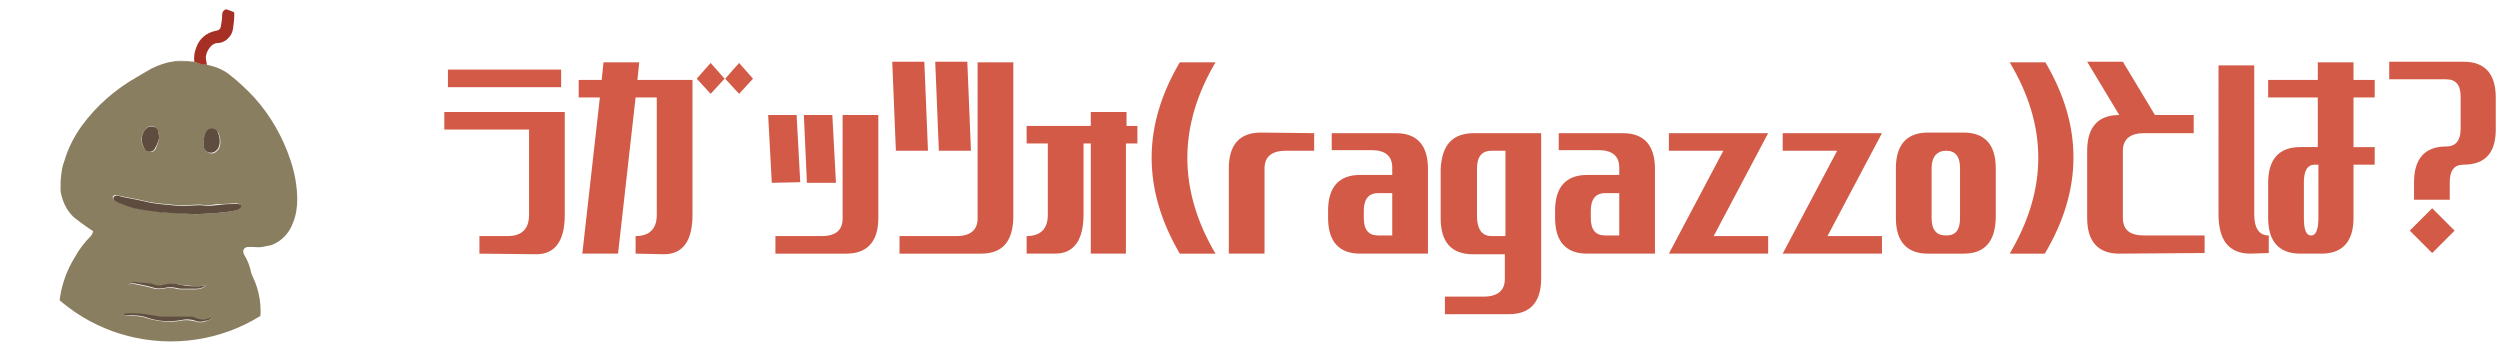 <svg version="1.1" id="レイヤー_1" xmlns="http://www.w3.org/2000/svg" xmlns:xlink="http://www.w3.org/1999/xlink" x="0" y="0" viewBox="0 0 413 56.5" xml:space="preserve"><style>.st6{fill:#a4aa9c}.st12{fill:#604e3f}</style><g id="レイヤー_2_1_"><g id="わく"><defs><circle id="SVGID_1_" cx="28.2" cy="28.2" r="28.2"/></defs><clipPath id="SVGID_2_"><use xlink:href="#SVGID_1_" overflow="visible"/></clipPath><g clip-path="url(#SVGID_2_)"><path d="M17.5 65.8c-.1-.1-.3-.1-.4-.2-1.5-1.2-2.8-2.5-4-4.1-.9-1.1-1.6-2.3-2.2-3.5-.3-.7-.6-1.4-.7-2.2-1.1-4.5-.3-9.3 2.1-13.2.7-1.3 1.6-2.5 2.7-3.6.2-.2.3-.5.4-.8l-.9-.6c-.8-.6-1.6-1.1-2.4-1.8-.4-.4-.8-.9-1.1-1.4-.5-.9-.9-1.9-1-3 0-.8 0-1.6.1-2.4s.2-1.6.5-2.3c.6-2.1 1.6-4.1 2.9-5.9 2.4-3.3 5.5-6 9-8l1.7-1c1.1-.7 2.4-1.2 3.6-1.5.4-.1.8-.1 1.1-.2H31l1.1.1c.7.3 1.4.4 2.1.5 1.4.3 2.7.8 3.8 1.7 1.4 1.1 2.8 2.4 4 3.7 2.7 3 4.7 6.5 6 10.4.7 2.1 1.1 4.3 1.1 6.5 0 1.3-.2 2.6-.7 3.8-.6 1.7-1.9 3.1-3.6 3.7l-1.5.3H41c-.7 0-1 .6-.7 1.2.6 1 1 2 1.2 3.1.1.2.1.3.2.5.6 1.2 1 2.5 1.2 3.8s.2 2.7 0 4.1c-.2 1.2-.4 2.5-.7 3.7-.9 3.2-2.8 6-5.5 8-.9.6-1.9 1.1-2.8 1.7-.3.1-.5.2-.8.3-.8.2-1.6.5-2.4.8l-1.5.3-.7.1-1.6.1h-.8l-1.1-.1c-1.3-.1-2.5-.4-3.7-.9-.5-.2-.9-.2-1.4-.4-.2-.3-.5-.4-.9-.5-.5-.2-.9-.4-1.4-.6l-.1-.2zm16.6-18.7l-.6.1c-.4.1-.8.1-1.3.1l-2.7-.3c-.8-.2-1.7-.1-2.5.1-.5.2-1.1.2-1.6 0-.3-.1-.6-.1-.9-.2-.6-.1-1.3-.2-2-.2-.4-.1-.9 0-1.3.3.3-.1.6-.1.9-.1 1 .2 2.1.4 3.1.7.6.2 1.1.2 1.7.1.8-.2 1.5-.2 2.3 0 .3.1.6.1.9.1h2.2c.7 0 1.3-.2 1.8-.7zM20.6 58.2c.2 0 .3 0 .5-.1 1-.3 2-.4 3.1-.3.8.1 1.7.2 2.5.4 1 .3 2.1.5 3.2.6 1.4 0 2.7-.2 4.1-.5-.5-.1-.9-.1-1.4-.1-1.5 0-2.9-.2-4.4-.5-1.3-.4-2.6-.6-4-.5h-.3c-1.3 0-2.4.3-3.3 1h-.1.1zm11.8-22.8c1-.1 2.1-.1 3.2-.2s2.1-.2 3.1-.4c.4 0 .7-.2.9-.5.1-.1.1-.3 0-.5l-.1-.1c-.1 0-.3-.1-.4-.1-.9 0-1.7.1-2.6.1s-1.5.2-2.3.2c-.4 0-.8-.1-1.2-.1-.9 0-1.7.1-2.6.1-.7 0-1.4 0-2.1-.1-1.2-.1-2.3-.2-3.5-.4-.6-.1-1.2-.3-1.8-.4l-3-.6c-.3-.1-.6-.1-.9-.2-.2 0-.3.1-.4.2-.1.1-.1.3 0 .5.1.1.2.2.4.3.3.2.6.3.9.4.6.2 1.3.5 2 .7.6.1 1.1.2 1.7.3.9.1 1.9.3 2.8.4.7.1 1.4.1 2.1.1l3.8.3zm-6.1-13c-.1-.3-.2-.6-.3-.8-.2-.6-.8-.9-1.4-.7-.2.1-.4.2-.5.4-.8.8-1 2.1-.3 3.1.2.5.7.8 1.3.7.3-.1.5-.3.6-.5.3-.7.6-1.4.6-2.2zm7.3 1.3c0 .3.1.6.2.8.2.6.9 1 1.5.8.1 0 .1 0 .2-.1.4-.2.7-.6.8-1 .2-.7.1-1.5-.2-2.2-.3-.5-.9-.8-1.4-.5-.2.1-.3.2-.4.4-.5.5-.7 1.2-.7 1.8zM20.2 52c.7.1 1.2.2 1.8.2.8 0 1.6.1 2.4.4 1.7.5 3.6.7 5.4.4.8-.2 1.7-.1 2.5.1.5.2 1.1.2 1.6 0 .4-.1.8-.3 1.1-.5h-.3c-.8.3-1.8.3-2.6-.1-.1-.1-.3-.1-.5-.1h-3c-.6.1-1.3.1-1.9 0-1.2-.1-2.4-.4-3.5-.5-.8-.1-1.6-.1-2.5 0-.2 0-.4 0-.5.1zm-.3.1z" fill="#8a7e60"/><path d="M17.5 65.8l.4.2c.5.2.9.4 1.4.6.3.1.7.2.9.5-.3.5-.6.9-.9 1.4-.2.3-.5.6-.7.9-.5.7-1.1 1.4-1.8 1.9-.2.1-.3.2-.4.4-.5.4-.6 1.1-.3 1.6.2.5.2 1.1.4 1.6s.2 1 .1 1.5c0 .5 0 1.1.2 1.6 0 .1.1.3.2.4.2.3.1.8-.2 1-.5.6-1.3.9-2.1.9-.1 0-.3.1-.4.1h-1c-.7-.5-.6-1.2.2-1.6.2-.1.5-.2.7-.3s.5-.2.8-.3c-.1-1.1-.4-2.1-.8-3.2-.2-.7-.5-1.3-.6-1.9-.1-.3-.1-.7 0-1 .3-.8.7-1.5 1-2.3.7-1.4 1.6-2.6 2.7-3.6 0-.2.1-.3.2-.4z" fill="#5f4d3f"/><path d="M30.9 68c.8-.3 1.6-.6 2.4-.8.3-.1.5-.2.8-.3.2.4.5.9.7 1.4.6 1 1 2 1.3 3.1 0 .1.1.2.2.4.4.6.4 1.3-.1 1.8-.2.3-.4.6-.5.9-.4.8-.8 1.7-1.2 2.5-.1.2-.2.5-.2.7l-.1.1v.8l1.2.1c.5.1 1 .4 1.2.8.2.2.1.6-.1.7 0 0-.1 0-.1.1-.4.3-1 .3-1.5.2-.6-.1-1.3 0-1.9.2-.5.1-.7-.2-.9-.3-.2-.2-.2-.6-.1-.9.1-.2.2-.5.3-.7l.1-.1c.1-.8.1-1.7.2-2.5s.3-1.5.7-2.1l.6-.9c.2-.3.3-.5 0-.8s-.8-1-1.2-1.4c-.6-.6-1.1-1.4-1.5-2.2 0-.3-.2-.5-.3-.8z" fill="#5f4e40"/><path d="M34.2 10.7c-.7 0-1.4-.2-2.1-.5-.1-.8 0-1.5.3-2.3.5-1.5 1.7-2.5 3.2-2.8.5-.1.8-.2.9-.8s.2-1.2.2-1.8.3-1 1-1c.5-.1.9.2 1 .7v.3c0 .7-.1 1.5-.2 2.2-.1.6-.3 1.1-.7 1.5-.4.5-1.1.9-1.8.9-.5 0-1 .3-1.3.7-.4.5-.7 1.1-.7 1.8.1.5.1.8.2 1.1z" fill="#a63024"/><path d="M31 10.1h-2.2c.7-.1 1.5-.1 2.2 0z" fill="#c6a685"/><path class="st6" d="M27.1 68.5l1.6-.1-1.6.1z"/><path d="M42 40.9h1.3c-.4.1-.9.1-1.3 0z" fill="#afbab5"/><path class="st6" d="M25.2 68.4l1.1.1-1.1-.1z"/><path d="M13.2 80.5h1c-.3.2-.7.2-1 0z" fill="#8e9694"/><path d="M32.4 35.4l-3.7-.2c-.7 0-1.4-.1-2.1-.1-.9-.1-1.9-.3-2.8-.4-.6-.1-1.1-.2-1.7-.3-.7-.2-1.3-.4-2-.7-.3-.1-.6-.2-.9-.4-.1-.1-.3-.1-.4-.3-.1-.1-.1-.3 0-.5.1-.1.3-.2.4-.2.3 0 .6.1.9.2l3 .6c.6.1 1.2.3 1.8.4 1.2.2 2.3.3 3.5.4.7.1 1.4.1 2.1.1.9 0 1.7-.1 2.6-.1.4 0 .8.1 1.2.1.8 0 1.5-.1 2.3-.2s1.7-.1 2.6-.1c.1 0 .3 0 .4.1.2.1.3.2.2.4 0 .1 0 .1-.1.1-.2.3-.6.5-.9.5-1 .2-2.1.3-3.1.4s-2.2.1-3.3.2zm-6.1-13c0 .7-.3 1.4-.7 2.1-.2.5-.8.7-1.3.5-.2-.1-.4-.3-.5-.6-.6-1-.5-2.3.3-3.1.4-.5 1.1-.5 1.6-.2.2.1.3.3.4.5 0 .3.1.6.2.8zm7.3 1.3c0-.7.2-1.4.5-2 .3-.5 1-.6 1.5-.3.2.1.3.3.4.5.3.7.4 1.5.2 2.2-.1.4-.4.8-.8 1-.6.3-1.3.1-1.6-.5 0-.1-.1-.1-.1-.2s-.1-.4-.1-.7z" fill="#5e4d3e"/><path class="st12" d="M20.6 58.2c.9-.6 2.1-1 3.2-1h.3c1.4-.1 2.7.1 4 .5 1.4.4 2.9.6 4.4.5.5 0 1 0 1.4.1-1.3.3-2.7.5-4.1.5-1.1-.1-2.2-.3-3.2-.6-.8-.2-1.7-.3-2.5-.4-1-.1-2.1 0-3.1.3-.1.1-.3.2-.4.1z"/><path d="M20.2 52c.2-.1.3-.1.5-.2.8-.1 1.6-.1 2.5 0 1.2.1 2.4.4 3.5.5h4.9c.2 0 .3 0 .5.1.8.4 1.7.5 2.6.1h.3c-.3.3-.7.5-1.1.5-.5.2-1.1.2-1.6 0-.8-.3-1.7-.3-2.5-.1-1.8.3-3.6.2-5.4-.4-.8-.3-1.6-.4-2.4-.4-.6 0-1.1 0-1.8-.1z" fill="#604f40"/><path d="M34.1 47.1c-.5.4-1.1.6-1.7.6h-2.2c-.3 0-.6 0-.9-.1-.8-.2-1.5-.2-2.3 0-.6.1-1.2.1-1.7-.1-1-.3-2.1-.5-3.1-.7-.3 0-.6 0-.9.1.4-.3.8-.4 1.3-.3.6.1 1.3.1 2 .2.3 0 .6.1.9.2.5.2 1.1.2 1.6 0 .8-.2 1.7-.2 2.5 0 .9.2 1.8.3 2.7.3.4 0 .8 0 1.3-.1l.5-.1zm0 0z" fill="#614f40"/><path class="st12" d="M20.6 58.2l-.1.1.1-.1z"/></g><path d="M79.2 41.9V39h4.7c2.3 0 3.5-1.2 3.5-3.5V21.4h-14v-2.9h19.9v17c0 4.3-1.6 6.5-4.7 6.5l-9.4-.1zM74 14.4v-2.9h18.7v2.9H74zm31 27.5V39c2.3 0 3.5-1.2 3.5-3.5V16.1H105l-2.9 25.8h-5.9l2.9-25.8h-3.5v-2.9h3.8l.3-2.9h5.9l-.3 2.9h9.1v22.3c0 4.3-1.6 6.5-4.7 6.5l-4.7-.1zm12.4-26.4l-2.3-2.5 2.3-2.6 2.3 2.6-2.3 2.5zm4.7 0l-2.3-2.5 2.3-2.6 2.3 2.6-2.3 2.5zm5.4 14.7l-.6-11.2h4.7l.6 11.1-4.7.1zm12.3 11.7h-11.7V39h7.6c2.4 0 3.5-1 3.5-2.9V19h5.9v17c0 3.9-1.8 5.9-5.3 5.9zm-6.5-11.7l-.5-11.2h4.7l.6 11.2h-4.8zm14.7-5.3l-.6-14.7h5.3l.6 14.7H148zm14.1 17h-13.5V39h9.4c2.3 0 3.5-1 3.5-2.9V10.3h5.9V36c-.1 3.9-1.8 5.9-5.3 5.9zm-7-17l-.6-14.7h5.3l.6 14.7h-5.3zm25.1 17V23.7H179v11.7c0 4.3-1.6 6.5-4.7 6.5h-4.7V39c2.3 0 3.5-1.2 3.5-3.5V23.7h-3.5v-2.9h10.6v-2.3h5.9v2.3h1.8v2.9H186v18.2h-5.8zm14.7 0c-6.2-10.6-6.2-21.1 0-31.6h5.9c-6.2 10.5-6.2 21.1 0 31.6h-5.9zM217.1 22v2.9h-4.7c-2.3 0-3.5 1-3.5 2.9v14.1H203V27.8c0-3.9 1.8-5.9 5.3-5.9l8.8.1zm7.6 19.9c-3.5 0-5.3-2-5.3-5.9v-1.2c0-3.9 1.8-5.9 5.3-5.9h5.3v-1.2c0-2-1.2-2.9-3.5-2.9H220V22h10.6c3.5 0 5.3 2 5.3 5.9v14h-11.2zm3-10c-1.6 0-2.4 1-2.4 2.9V36c0 2 .8 2.9 2.4 2.9h2.3v-7h-2.3zm15.8-9.9h11.1v24c0 3.9-1.8 5.9-5.3 5.9h-10.6V49h6.4c2.3 0 3.5-1 3.5-2.9V42h-5.3c-3.5 0-5.3-2-5.3-5.9v-8.2c.2-4 2-5.9 5.5-5.9zm2.9 17h2.3V24.9h-2.3c-1.6 0-2.4 1-2.4 2.9V36c.1 2 .9 3 2.4 3zm15.8 2.9c-3.5 0-5.3-2-5.3-5.9v-1.2c0-3.9 1.8-5.9 5.3-5.9h5.3v-1.2c0-2-1.2-2.9-3.5-2.9h-6.5V22h10.6c3.5 0 5.3 2 5.3 5.9v14h-11.2zm3-10c-1.6 0-2.4 1-2.4 2.9V36c0 2 .8 2.9 2.4 2.9h2.3v-7h-2.3zm10.5-7V22h16.4l-9 17h9v2.9h-16.4l9-17h-9zm18.8 0V22h16.4l-9 17h9v2.9h-16.4l9-17h-9zm29.9 17h-5.9c-3.5 0-5.3-2-5.3-5.9v-8.2c0-3.9 1.8-5.9 5.3-5.9h5.9c3.5 0 5.3 2 5.3 5.9V36c-.1 3.9-1.8 5.9-5.3 5.9zm-.6-5.9v-8.2c0-2-.8-2.9-2.3-2.9s-2.4 1-2.4 2.9V36c0 2 .8 2.9 2.4 2.9s2.3-.9 2.3-2.9zm14 5.9H332c6.3-10.6 6.3-21.1 0-31.6h5.9c6.2 10.5 6.2 21-.1 31.6zm12.3 0c-3.5 0-5.3-2-5.3-5.9V24.9c0-3.9 1.8-5.9 5.3-5.9l-5.3-8.8h5.9L356 19h6.4v3h-8.2c-2.3 0-3.5 1-3.5 2.9V36c0 2 1.2 2.9 3.5 2.9h10v2.9l-14.1.1zm21.7 0c-3.5 0-5.3-2.1-5.3-6.5V10.8h5.9v24.6c0 2.3.8 3.5 2.4 3.5v2.9l-3 .1zm2.9-25.8v-2.9h8.2v-2.9h5.9v2.9h3.5v2.9h-3.5v8.2h3.5v2.9h-3.5V36c0 3.9-1.8 5.9-5.3 5.9H380c-3.5 0-5.3-2-5.3-5.9v-5.8c0-3.9 1.8-5.9 5.3-5.9h2.9v-8.2h-8.2zm5.9 19.9c0 2 .4 2.9 1.2 2.9s1.2-1 1.2-2.9v-8.8h-.6c-1.2 0-1.8 1-1.8 2.9V36zm26.4-8.8c-1.6 0-2.3 1-2.3 2.9V33h-5.9v-2.9c0-3.9 1.8-5.9 5.3-5.9 1.6 0 2.4-1 2.4-2.9V16c0-2-.8-2.9-2.4-2.9h-9.4v-2.9H407c3.5 0 5.3 2 5.3 5.9v5.3c0 3.9-1.8 5.8-5.3 5.8zm-5.2 14.6l-3.7-3.7 3.7-3.7 3.7 3.7-3.7 3.7z" fill="#d25a46"/></g></g></svg>
